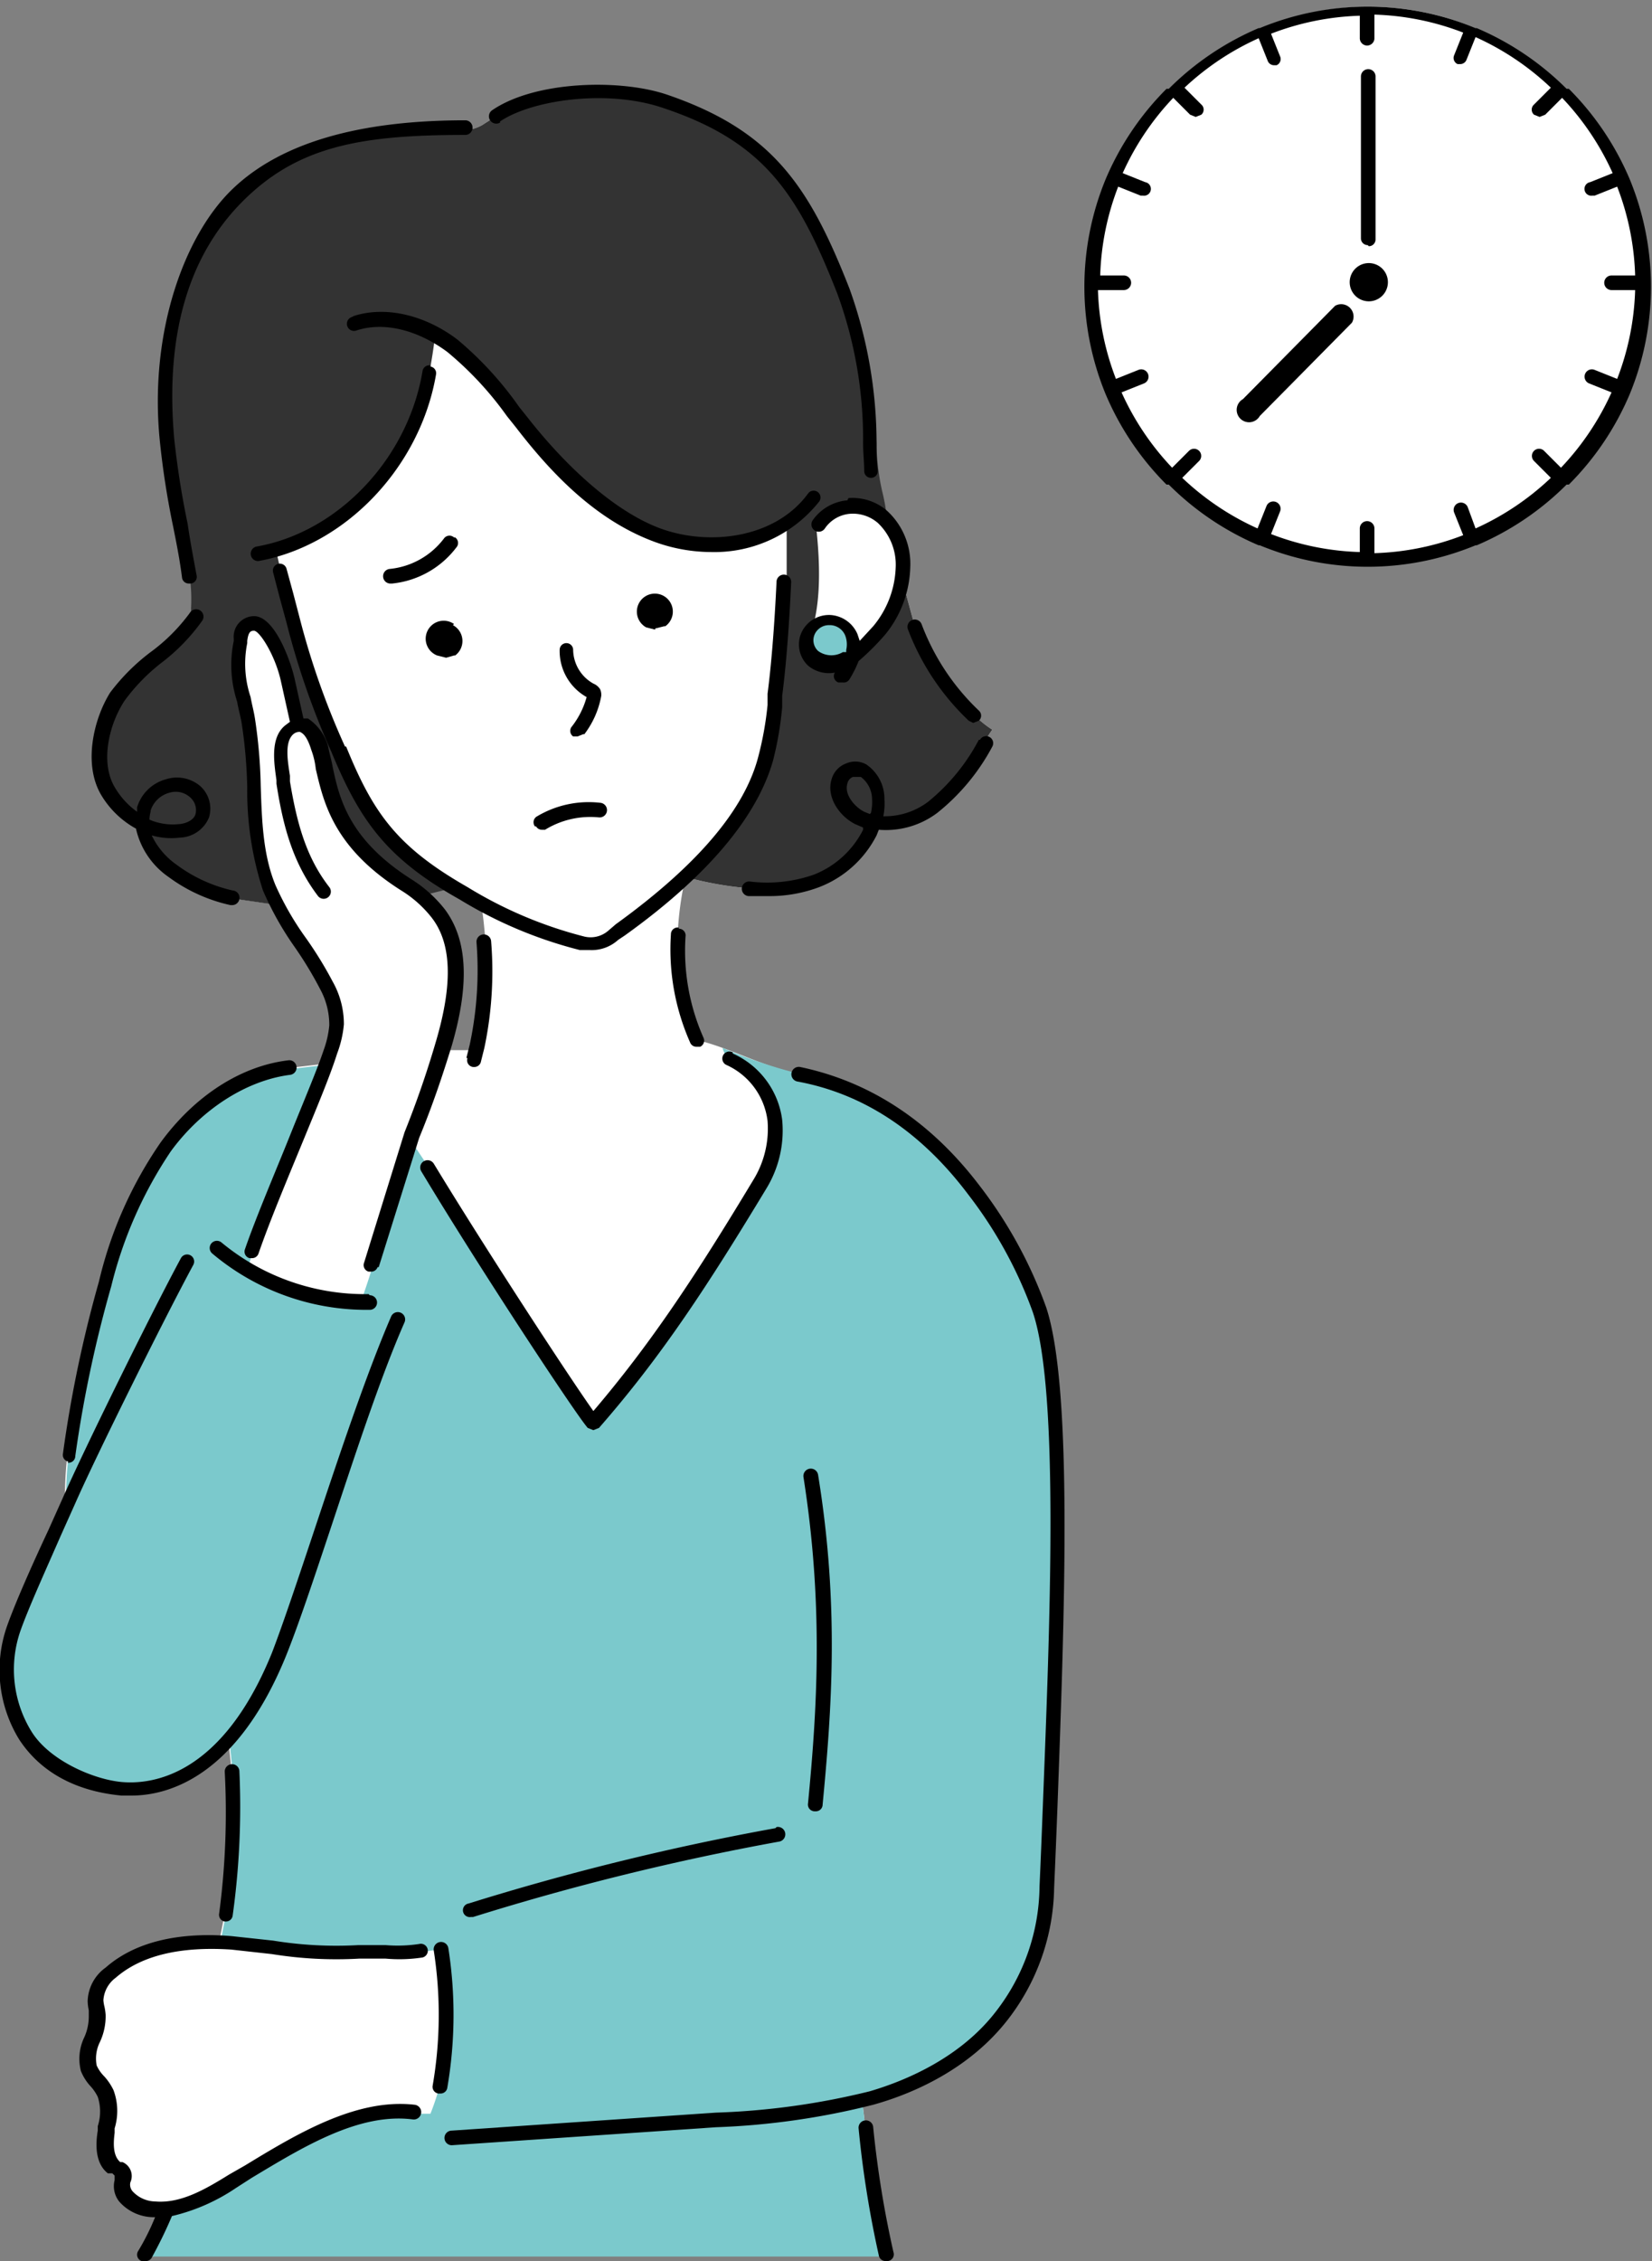<svg xmlns="http://www.w3.org/2000/svg" xmlns:xlink="http://www.w3.org/1999/xlink" width="147" height="201.11" viewBox="0 0 147 201.11"><rect x="0" y="0" width="147" height="201.11" fill="#808080" stroke="none"/><defs><style>.a{fill:none;}.b{clip-path:url(#a);}.c{fill:#fff;}.d{fill:#333;}.e{fill:#7bc9cc;}</style><clipPath id="a"><rect class="a" width="147" height="201.11"/></clipPath></defs><g transform="translate(73.5 100.555)"><g class="b" transform="translate(-73.5 -100.555)"><path class="c" d="M71.1,95.5c-3.2-.6-6.1-2.3-9.1-3a19.8,19.8,0,0,1-1.7-9.3A28.1,28.1,0,0,1,61,78a30.3,30.3,0,0,0,5.6,1,13.3,13.3,0,0,0,6-.7A8.9,8.9,0,0,0,77.4,74l.4-.9A6.8,6.8,0,0,0,83,71.8a18.1,18.1,0,0,0,4.7-5.7h-.1a6,6,0,0,1,.7-1.2,8.8,8.8,0,0,1-1.6-1.3,21.1,21.1,0,0,1-5.3-7.9l-1.2-4.4c0-.3.1-.5.1-.8a6,6,0,0,0-1.4-4.1l-1.2-4.5c-.3-4.7-.1-9.8-2.5-16C71.3,16.4,68,12,59.2,9c-4.2-1.4-11.3-1.2-15,1.3l-1.1.7c-.4.3-1.4.7-1.7.4-6.9,0-15.3,1.1-20.3,6.1s-7,13.2-6.3,21.6c.3,3.9,1.3,7.6,2.1,12.3a10.3,10.3,0,0,1,0,3.8,3.9,3.9,0,0,1-1.6,2.3c-1.6,1.4-3.5,2.7-4.7,4.5s-2.3,5.9-.9,8.4a7.5,7.5,0,0,0,3.1,2.9,6.3,6.3,0,0,0,2.7,4.2,14,14,0,0,0,5.2,2.4l4.1.6c1.3,2.5,3.2,4.7,4.4,7.2a7.3,7.3,0,0,1,.9,3.5,9.3,9.3,0,0,1-.6,2.4l-.5,1-3.4.4c-4.4.5-8.4,3.4-11,7a38.241,38.241,0,0,0-5.4,12.2A110.5,110.5,0,0,0,6,129.4a29.6,29.6,0,0,0-.2,4.5c-1.7,3.7-3.8,8.4-4.7,10.9-1.7,5.1.2,13.2,9.7,14.2,3.8.4,7-1.5,9.5-4.4.1.9.2,1.9.3,2.9a69.5,69.5,0,0,1-.6,12.7l-.5,2.5c-3.5-.1-7.2.4-9.8,2.7a3.3,3.3,0,0,0-1.4,2.5c0,.4.2.8.2,1.3s-1.3,3.2-.7,4.7,1.2,1.4,1.6,2.2a5.689,5.689,0,0,1-.1,3.4,3.029,3.029,0,0,0,.7,3.2c.9.7.6.4.7.7a1.5,1.5,0,0,1-.1.6c-.3,1.4,1.4,2.5,2.8,2.5h1.1v.3a38.1,38.1,0,0,1-1.8,3.7h66A91.8,91.8,0,0,1,77,189.2l-.3-2.5.9-.3A22.032,22.032,0,0,0,89.2,179a19,19,0,0,0,3.9-11.4c.5-15.9,2.1-43-.7-51.4-1-3.1-7.2-18.1-21.4-20.9M39.3,93.6l.3-.8c1-3.4,1.9-8.3-.5-11.5a9.7,9.7,0,0,0-1.7-1.7l2.8-.7,1.1.6,1.5.8c.2,1.1.3,2.3.4,3.4a32.1,32.1,0,0,1-.6,9.3v.4H39.3"/><path class="d" d="M24.5,48.9A19.935,19.935,0,0,0,38.2,33.2c.2-1.1.4-2.3.5-3.3l1.5,1c2.5,1.9,4.3,4.4,6.2,6.8,3.2,4.1,6.9,8.1,11.8,9.9A13.3,13.3,0,0,0,70,46.5h0v5.3c-.2,3.6-.5,7.4-.8,10a37.8,37.8,0,0,1-.9,5.6C67.1,71.5,64,75.2,61,78h0a30.4,30.4,0,0,0,5.6,1,13.3,13.3,0,0,0,6-.7A8.9,8.9,0,0,0,77.4,74l.4-.9A6.8,6.8,0,0,0,83,71.8a18.1,18.1,0,0,0,4.7-5.7h-.1a5.9,5.9,0,0,1,.7-1.2,8.8,8.8,0,0,1-1.6-1.3,21.1,21.1,0,0,1-5.3-7.9l-1.2-4.4c0-.3.1-.5.1-.8a6,6,0,0,0-1.4-4.1v-.5a16.957,16.957,0,0,0-.4-2.2,20.2,20.2,0,0,1-.5-4.1,44.2,44.2,0,0,0-3-13.7C71.3,16.4,68,12,59.2,9c-4.2-1.4-11.3-1.2-15,1.3l-1.1.7c-.4.3-1.4.7-1.7.4-6.9,0-15.3,1.1-20.3,6.1s-7,13.2-6.3,21.6c.3,3.7,1.2,7.3,2,11.7a14.1,14.1,0,0,1,.2,3.3,3.9,3.9,0,0,1-1.8,3.4c-1.6,1.4-3.5,2.7-4.7,4.5s-2.3,5.9-.9,8.4a7.5,7.5,0,0,0,3.1,2.9,6.3,6.3,0,0,0,2.7,4.2,13.9,13.9,0,0,0,5.2,2.4l4.1.6L24,79c-1.8-4.6-1-9.9-1.9-14.8-.5-2.6-1.4-4.5-.7-7.1.1-.4,0-1.7,1.3-1.7s2.6,3,3,5l.8,4v.2c.7-.2,1.4.2,2,2s.7,7.7,7.7,12.2l1.2.9,2.8-.7c-5.4-3.3-7.5-6.3-10-12.2a69.8,69.8,0,0,1-4-11.4L25,50.9l-.4-1.8Z"/><path class="e" d="M92.5,116.4c-1-3.1-7.2-18.1-21.4-20.9a45,45,0,0,1-6.8-2.3,1.5,1.5,0,0,0,.7,1,7,7,0,0,1,4,5.5,9.3,9.3,0,0,1-1.3,5.7c-5,8.3-9.2,14.7-14.8,21.2-1-1.1-9.6-14.1-14.7-22.7l-1.6-2.4-3.4,11c-.4,1.3-.7,2.2-1.1,3.3h0A20.6,20.6,0,0,1,22,112.9h0l.5-1.5c1.7-5,5.1-12.4,6.6-16.7l-3.4.4c-4.4.5-8.4,3.4-11,7a38.241,38.241,0,0,0-5.4,12.2,110.5,110.5,0,0,0-3.2,15.2,29.6,29.6,0,0,0-.2,4.5c-1.7,3.7-3.8,8.4-4.7,10.9-1.7,5.1.2,13.2,9.7,14.2,3.8.4,7-1.5,9.5-4.4.1.9.2,1.9.3,2.9a69.5,69.5,0,0,1-.6,12.7l-.5,2.5h1c3.8.3,7.6,1.1,11.3.8,1.6-.2,4,.3,5.5,0l1.8-.2a37.8,37.8,0,0,1-.1,12.2,21.4,21.4,0,0,1-.8,2.4H36.7c-5.5-.7-11.4,3.3-16.1,6.2a15.4,15.4,0,0,1-5.9,2.5v.3a38.1,38.1,0,0,1-1.8,3.7h66A91.7,91.7,0,0,1,77,189.2l-.3-2.5.9-.3A22.032,22.032,0,0,0,89.2,179a19,19,0,0,0,3.9-11.4c.5-15.9,2.1-43-.7-51.4"/><path class="e" d="M75.7,56.6a2.2,2.2,0,0,0-1.9-1.3,2.1,2.1,0,0,0-1.9,1.2,2,2,0,0,0,.5,2.2,2.6,2.6,0,0,0,2.9.1l.5-.3h0a2.9,2.9,0,0,0,0-1.9"/><path class="c" d="M72.8,46.6a3.6,3.6,0,0,1,2.6-1.5,4.1,4.1,0,0,1,2.9.9,5.7,5.7,0,0,1,1.8,4.5A9.3,9.3,0,0,1,78,56.1l-1.5,1.5a3.9,3.9,0,0,0-2-2.2c-.5-.2-1.6.2-2.1.1.8-3.1.4-7,.2-8.9"/><path class="c" d="M121.8.6a24.6,24.6,0,1,0,24.6,24.6A24.6,24.6,0,0,0,121.8.6"/><path d="M41.6,94.1a.6.6,0,0,0,.5.8h.1a.6.6,0,0,0,.6-.5l.3-1.2a32.9,32.9,0,0,0,.6-9.5.652.652,0,0,0-1.3.1,31.6,31.6,0,0,1-.6,9.1l-.3,1.2"/><path d="M60.4,82.5a.6.6,0,0,0-.7.6,20.4,20.4,0,0,0,1.7,9.6.6.6,0,0,0,.6.4h.3a.6.6,0,0,0,.3-.8,19.1,19.1,0,0,1-1.6-9,.6.6,0,0,0-.6-.7"/><path d="M65.2,93.6a.626.626,0,0,0-.6,1.1,6.3,6.3,0,0,1,3.7,5A8.7,8.7,0,0,1,67,105c-5,8.3-9,14.4-14.2,20.5-2-2.8-9.4-14.1-14.2-22a.652.652,0,1,0-1.1.7c5.1,8.5,13.8,21.7,14.8,22.8l.5.2h0l.5-.2c5.6-6.4,9.7-12.7,14.9-21.3a9.9,9.9,0,0,0,1.4-6.1,7.5,7.5,0,0,0-4.4-5.9"/><path d="M71.2,94.9a.658.658,0,1,0-.2,1.3c5.9,1.1,11,4.5,15.2,10.1a38.3,38.3,0,0,1,5.7,10.4c2.4,7.1,1.5,28.3.9,43.8-.1,2.6-.2,5.1-.3,7.3a18.4,18.4,0,0,1-3.8,11c-3.1,4.1-7.9,6.2-11.3,7.2a65.6,65.6,0,0,1-13.7,1.9l-23.5,1.6a.65.65,0,0,0,0,1.3h0l23.5-1.6a66.5,66.5,0,0,0,14-2c3.6-1,8.6-3.2,12-7.6a19.6,19.6,0,0,0,4.1-11.7c.1-2.2.2-4.7.3-7.3.6-16.5,1.4-37-1-44.3a39.7,39.7,0,0,0-5.9-10.8c-4.4-5.8-9.8-9.3-16-10.6"/><path d="M78.8,201.1H79a.6.6,0,0,0,.5-.8,91.2,91.2,0,0,1-1.8-11.1.652.652,0,1,0-1.3.1,92.7,92.7,0,0,0,1.8,11.3.6.6,0,0,0,.6.5"/><path d="M10.8,159.7h.9c3.2,0,9.3-1.6,13.7-12.3,1.1-2.7,2.5-6.9,4-11.4,2.1-6.3,4.4-13.4,6.6-18.4a.65.65,0,0,0-1.2-.5c-2.2,5.1-4.6,12.3-6.7,18.6-1.5,4.5-2.9,8.7-3.9,11.3-4.5,11.1-10.8,11.7-13.3,11.5s-6.5-1.9-8.1-4.5a10.5,10.5,0,0,1-1-8.9c.7-2,2.2-5.3,3.6-8.5l1.3-2.9c1.8-4.1,7.8-16.2,10.5-21.2a.626.626,0,1,0-1.1-.6c-2.7,5-8.7,17.2-10.5,21.3l-1.3,2.9c-1.5,3.2-3,6.6-3.7,8.6a11.8,11.8,0,0,0,1.1,10c1.3,2,3.9,4.5,9.1,5"/><path d="M32.8,115.1a20,20,0,0,1-13.1-4.6.64.64,0,1,0-.8,1,21.3,21.3,0,0,0,13.6,5h.4a.65.65,0,0,0,0-1.3Z"/><path d="M20,170.9h.1a.6.6,0,0,0,.6-.5,70.1,70.1,0,0,0,.6-12.9.652.652,0,0,0-1.3.1,68.5,68.5,0,0,1-.5,12.6.6.6,0,0,0,.5.7"/><path d="M12.1,73.7A7.1,7.1,0,0,0,15,78a14.5,14.5,0,0,0,5.5,2.5h.1a.652.652,0,1,0,.1-1.3,13.2,13.2,0,0,1-5-2.3,6.7,6.7,0,0,1-2.2-2.6,6.3,6.3,0,0,0,2.5.2,2.9,2.9,0,0,0,2.6-1.8,2.7,2.7,0,0,0-.8-2.8,3.2,3.2,0,0,0-3-.6,3.7,3.7,0,0,0-2.6,2.5v.4a7,7,0,0,1-2-2.2c-1.3-2.2-.5-5.6.9-7.7A17,17,0,0,1,14.3,59,17.3,17.3,0,0,0,18,55.2a.652.652,0,1,0-1.1-.7A16.1,16.1,0,0,1,13.4,58a18.2,18.2,0,0,0-3.6,3.6C8.3,64,7.4,68,9,70.7a8.2,8.2,0,0,0,3.1,3m1.3-1.6a2.4,2.4,0,0,1,1.7-1.6,1.9,1.9,0,0,1,1.8.4,1.5,1.5,0,0,1,.5,1.5c-.2.7-1.2.9-1.5.9a5.2,5.2,0,0,1-2.6-.4,2.9,2.9,0,0,1,.1-.7"/><path d="M44.5,10.8C47.3,8.9,54,7.9,59,9.6c9,3,12,7.6,15.5,16.5a37.62,37.62,0,0,1,2.3,13.3c0,.9.1,1.7.1,2.5a.6.6,0,0,0,.6.6h0a.6.6,0,0,0,.6-.7,19.269,19.269,0,0,1-.1-2.4,40.7,40.7,0,0,0-2.4-13.7C72,16.5,68.7,11.6,59.3,8.4,55.1,7,47.6,7.2,43.8,9.8a.652.652,0,0,0,.7,1.1"/><path d="M58.3,55.9l.8-.2h.1a1.6,1.6,0,1,0-1.7.1l.8.2"/><path d="M40.4,55.5a1.6,1.6,0,1,0-1.5,2.8l.8.2.7-.2h.1a1.6,1.6,0,0,0-.2-2.7"/><path d="M51,65.5h.4l.5-.2H52a7.95,7.95,0,0,0,1.5-3.4,1.2,1.2,0,0,0-.1-.6,1.3,1.3,0,0,0-.6-.5,3.5,3.5,0,0,1-1.8-3,.6.6,0,0,0-.6-.6h0a.6.6,0,0,0-.6.6A4.7,4.7,0,0,0,52.2,62h0a7.5,7.5,0,0,1-1.3,2.6.6.6,0,0,0,.1.9"/><path d="M30.7,66.4a69.2,69.2,0,0,1-4-11.3l-.6-2.3-.6-2.2a.618.618,0,1,0-1.2.3l.6,2.3.6,2.2a70.2,70.2,0,0,0,4,11.5c2.5,6,4.8,9.4,11.4,13.1a38.7,38.7,0,0,0,10.7,4.5h.9a3.5,3.5,0,0,0,2.5-.9l.6-.4C63,77.9,67.4,72.6,68.8,67.6a30.2,30.2,0,0,0,.8-4.7v-1c.3-2.3.6-5.7.8-10.1a.652.652,0,0,0-1.3-.1c-.2,4.3-.5,7.7-.8,10v1a29.4,29.4,0,0,1-.8,4.5C66.3,72,62,77,54.8,82.2l-.7.6a2.4,2.4,0,0,1-2.1.5,37.6,37.6,0,0,1-10.4-4.4c-6.3-3.6-8.4-6.6-10.8-12.5"/><path d="M75.4,44.5a4.2,4.2,0,0,0-3.1,1.8.652.652,0,0,0,1.1.7,3,3,0,0,1,2.2-1.3,3.4,3.4,0,0,1,2.5.8,5.1,5.1,0,0,1,1.6,4,8.6,8.6,0,0,1-2,5.2L76.5,57l-.2-.6a2.8,2.8,0,0,0-2.4-1.7,2.7,2.7,0,0,0-2.6,1.6,2.6,2.6,0,0,0,.6,2.9,2.9,2.9,0,0,0,2.5.6h-.1a.6.6,0,0,0,.3.9H75a.6.6,0,0,0,.6-.3,9.9,9.9,0,0,0,.8-1.6,22.4,22.4,0,0,0,2.4-2.4,9.9,9.9,0,0,0,2.2-6,6.4,6.4,0,0,0-2.1-5,4.7,4.7,0,0,0-3.4-1.1M75.3,58H75a2,2,0,0,1-2.2-.1,1.3,1.3,0,0,1-.3-1.5,1.4,1.4,0,0,1,1.3-.8h.1a1.5,1.5,0,0,1,1.3.9,2.2,2.2,0,0,1,.1,1.3"/><path d="M87.1,65.8a17.7,17.7,0,0,1-4.5,5.5,6.4,6.4,0,0,1-4,1.3,5.7,5.7,0,0,0,.1-1.5A3.7,3.7,0,0,0,77.1,68a2,2,0,0,0-1.8-.1A2.1,2.1,0,0,0,74,69.3c-.5,1.6.7,3.3,2.1,4l.7.3v.2a8.3,8.3,0,0,1-4.4,4,12.6,12.6,0,0,1-5.7.6.652.652,0,0,0-.1,1.3h1.7a12.5,12.5,0,0,0,4.6-.8A9.6,9.6,0,0,0,78,74.3l.2-.5a7.6,7.6,0,0,0,5.2-1.5,18.9,18.9,0,0,0,4.9-5.9.626.626,0,0,0-1.1-.6m-9.8,6.6-.5-.2c-.8-.4-1.8-1.5-1.5-2.5a.8.8,0,0,1,.5-.6h.7a2.5,2.5,0,0,1,1,2,4.3,4.3,0,0,1-.1,1.2"/><path d="M80.8,56a21.8,21.8,0,0,0,5.4,8.1l.4.2.5-.2a.6.6,0,0,0,0-.9A20.6,20.6,0,0,1,82,55.5a.65.65,0,1,0-1.2.5"/><path d="M15.4,46.8c.3,1.5.6,3,.8,4.6a.6.6,0,0,0,.6.5H17a.6.6,0,0,0,.5-.7c-.3-1.6-.6-3.2-.8-4.6q-.79-3.768-1.2-7.6c-.8-9.1,1.2-16.2,6.1-21.1S32.1,12,41.4,12a.65.65,0,1,0,0-1.3h0c-9.7,0-16.6,2.1-20.8,6.2S13.3,29.5,14.2,39a73.838,73.838,0,0,0,1.2,7.8"/><path d="M31.3,28.2a.632.632,0,0,0,.4,1.2c2.4-.8,5.4-.1,8.1,1.9A29.8,29.8,0,0,1,45.1,37l.8,1c3,3.9,6.9,8.1,12.1,10.1a14.8,14.8,0,0,0,5.3,1,11.9,11.9,0,0,0,9.6-4.5.61.61,0,1,0-1-.7c-3,4.1-9.1,4.7-13.4,3s-8.6-6-11.5-9.7l-.8-1a30.8,30.8,0,0,0-5.5-6c-2.9-2.2-6.4-3-9.2-2.1"/><path d="M38.3,32.5a.6.6,0,0,0-.7.5c-1.3,7.8-7.5,14.3-14.7,15.6a.652.652,0,0,0,.1,1.3h0c7.8-1.4,14.4-8.4,15.8-16.6a.6.6,0,0,0-.5-.7"/><path d="M47.7,73.5a.6.6,0,0,0,.5.3h.3a7.7,7.7,0,0,1,4.8-1.1.652.652,0,1,0,.1-1.3,9,9,0,0,0-5.6,1.2.6.6,0,0,0-.2.9"/><path d="M40.4,47.8a.6.6,0,0,0-.9.1,6.9,6.9,0,0,1-4.8,2.7.652.652,0,1,0,.1,1.3h.1a8.2,8.2,0,0,0,5.7-3.2.6.6,0,0,0-.1-.9"/><path d="M72.5,161.1h.1a.6.6,0,0,0,.6-.6c.8-8.4,1.5-17.6-.4-29.3a.658.658,0,1,0-1.3.2c1.8,11.5,1.2,20.7.4,29a.6.6,0,0,0,.6.7"/><path d="M69,162.6a228.4,228.4,0,0,0-27.3,6.7.608.608,0,0,0,.2,1.2h.2a227.007,227.007,0,0,1,27.2-6.7.658.658,0,1,0-.2-1.3"/><path d="M39.1,186.2h.1a.6.6,0,0,0,.6-.5,38.3,38.3,0,0,0,.1-12.4.658.658,0,1,0-1.3.2,37,37,0,0,1-.1,12,.6.6,0,0,0,.5.7"/><path d="M10.2,193.9a2.2,2.2,0,0,0,.4,1.9,4.1,4.1,0,0,0,3,1.4h.2a20.977,20.977,0,0,1-1.5,3,.6.6,0,0,0,.3.9h.3a.6.6,0,0,0,.6-.3,39.1,39.1,0,0,0,1.8-3.7,17.1,17.1,0,0,0,5.7-2.5l1.4-.9c4.5-2.7,9.5-5.8,14.3-5.2a.658.658,0,1,0,.2-1.3c-5.2-.6-10.5,2.6-15.1,5.4l-1.4.8c-2.1,1.3-4.3,2.6-6.6,2.4a2.8,2.8,0,0,1-2-.9.9.9,0,0,1-.2-.8h0a1.347,1.347,0,0,0-.7-1.8h-.2c-.7-.6-.6-1.8-.5-2.6v-.4a5.3,5.3,0,0,0-.1-3.4,5.2,5.2,0,0,0-.8-1.2,3.3,3.3,0,0,1-.7-1,3.3,3.3,0,0,1,.3-2.1,5.4,5.4,0,0,0,.5-2.4,5,5,0,0,0-.1-.7,3.5,3.5,0,0,1-.1-.6,2.7,2.7,0,0,1,1.1-2c2.3-2,5.8-2.8,10.3-2.5l3.6.4a35.9,35.9,0,0,0,7.8.4h2.3a13.6,13.6,0,0,0,3.3-.1.618.618,0,0,0-.3-1.2,12.9,12.9,0,0,1-3,.1H31.9a34.9,34.9,0,0,1-7.6-.4l-3.7-.4c-4.9-.4-8.7.6-11.2,2.8a3.8,3.8,0,0,0-1.6,3,4.5,4.5,0,0,0,.1.8v.5a4.5,4.5,0,0,1-.4,1.9,4.4,4.4,0,0,0-.3,3,4.4,4.4,0,0,0,.9,1.4,4.1,4.1,0,0,1,.6.9,4.2,4.2,0,0,1,0,2.6v.4c-.3,1.8,0,3.1.9,3.8H10l.2.2v.3"/><path d="M33.7,112.7l3.6-11.5c1.2-2.9,2.1-5.6,2.9-8.2,1.6-5.5,1.4-9.4-.6-12.1a11.6,11.6,0,0,0-3-2.7c-5.5-3.5-6.4-7.1-7-10-.1-.6-.3-1.2-.4-1.8a4.388,4.388,0,0,0-1.8-2.5H27l-.8-3.6c-.4-1.7-1.8-5.5-3.6-5.5h0a1.828,1.828,0,0,0-1.8,2V57a10.5,10.5,0,0,0,.3,5.4c.1.6.3,1.3.4,1.9A43.5,43.5,0,0,1,22,70a28.527,28.527,0,0,0,1.4,9.2,27.7,27.7,0,0,0,2.8,5A33.6,33.6,0,0,1,28.5,88a6.6,6.6,0,0,1,.8,3.2,8.7,8.7,0,0,1-.5,2.2c-.6,1.8-1.8,4.6-3,7.6s-3,7.2-4,10.1a.6.6,0,0,0,.4.8h.2a.6.6,0,0,0,.6-.4c1-2.9,2.6-6.7,4-10.1s2.4-5.8,3-7.7a9.7,9.7,0,0,0,.6-2.6,7.7,7.7,0,0,0-1-3.8,34.4,34.4,0,0,0-2.4-3.9,26.2,26.2,0,0,1-2.7-4.7c-1.1-2.7-1.2-5.7-1.3-8.8a44.8,44.8,0,0,0-.5-5.9c-.1-.7-.3-1.4-.4-2a9.3,9.3,0,0,1-.3-4.8V57c.1-.8.3-.9.6-.9h0c.5,0,1.9,2.2,2.4,4.5l.8,3.6-.4.3c-1.4,1.1-1,3.4-.8,4.9v.3c.6,3.9,1.5,7.1,3.7,10a.64.64,0,1,0,1-.8c-2.1-2.7-2.9-5.8-3.5-9.4V69c-.2-1.3-.5-3,.3-3.7a.8.8,0,0,1,.6-.2c.2.1.6.3,1,1.6a6.949,6.949,0,0,1,.4,1.7c.7,3,1.6,7,7.6,10.8a10.3,10.3,0,0,1,2.7,2.4c1.8,2.3,1.9,5.9.4,11q-1.2,4.117-2.8,8.1h0l-3.6,11.6a.6.6,0,0,0,.4.8H33a.6.6,0,0,0,.6-.4"/><path d="M6,130.1h.1a.6.6,0,0,0,.6-.6,110.3,110.3,0,0,1,3.2-15.1,37.406,37.406,0,0,1,5.3-12c2.7-3.7,6.7-6.3,10.6-6.8a.652.652,0,0,0-.1-1.3c-4.3.5-8.4,3.2-11.4,7.3A36.4,36.4,0,0,0,8.8,114a111.4,111.4,0,0,0-3.2,15.3.6.6,0,0,0,.5.7"/><path d="M121.8,23.4a1.7,1.7,0,1,0,1.7,1.7,1.7,1.7,0,0,0-1.7-1.7"/><path d="M121.8,21.9a.6.6,0,0,0,.6-.6V6.8a.65.65,0,1,0-1.3,0V21.2a.6.6,0,0,0,.6.6"/><path d="M118.8,27.2l-8.2,8.3a1.1,1.1,0,1,0,1.5,1.5l8.2-8.3a1.1,1.1,0,0,0-1.5-1.5"/><path d="M131.4,48.5h0a25.3,25.3,0,0,0,8-5.4h.2a25.3,25.3,0,0,0,5.4-8h0a25.1,25.1,0,0,0,0-19.2h0a25.3,25.3,0,0,0-5.4-8h-.2a25.3,25.3,0,0,0-8-5.4h-.1a25.1,25.1,0,0,0-19.2,0H112a25.3,25.3,0,0,0-8,5.4h-.2a25.3,25.3,0,0,0-5.4,8h0a25.1,25.1,0,0,0,0,19.2h0a25.3,25.3,0,0,0,5.4,8h.2a25.3,25.3,0,0,0,8,5.4h.1a25.1,25.1,0,0,0,19.2,0h0m-.7-3.4a.65.65,0,0,0-1.2.5l.8,2a23.8,23.8,0,0,1-7.9,1.6V47a.65.65,0,1,0-1.3,0v2.1a23.8,23.8,0,0,1-7.9-1.6l.8-2a.65.65,0,0,0-1.2-.5l-.8,2a24,24,0,0,1-6.7-4.5l1.5-1.5a.636.636,0,0,0-.9-.9l-1.5,1.5a24,24,0,0,1-4.5-6.7l2-.8a.65.65,0,0,0-.5-1.2l-2,.8a23.8,23.8,0,0,1-1.6-7.9H100a.65.65,0,0,0,0-1.3H97.9a23.8,23.8,0,0,1,1.6-7.9l2,.8h.2a.608.608,0,0,0,.2-1.2l-2-.8a24,24,0,0,1,4.5-6.7l1.5,1.5.5.2.5-.2a.6.6,0,0,0,0-.9l-1.5-1.5A24,24,0,0,1,112,3.4l.8,2a.6.6,0,0,0,.6.4h.2a.6.6,0,0,0,.3-.8l-.8-2A23.8,23.8,0,0,1,121,1.4v2a.65.65,0,1,0,1.3,0V1.3a23.8,23.8,0,0,1,7.9,1.6l-.8,2a.6.6,0,0,0,.3.8h.2a.6.6,0,0,0,.6-.4l.8-2A24,24,0,0,1,138,7.8l-1.5,1.5a.6.6,0,0,0,0,.9l.5.2.5-.2L139,8.7a24,24,0,0,1,4.5,6.7l-2,.8a.608.608,0,1,0,.2,1.2h.2l2-.8a23.8,23.8,0,0,1,1.6,7.9h-2.1a.65.65,0,0,0,0,1.3h2.1a23.8,23.8,0,0,1-1.6,7.9l-2-.8a.65.65,0,1,0-.5,1.2l2,.8a24,24,0,0,1-4.5,6.7l-1.5-1.5a.636.636,0,0,0-.9.9l1.5,1.5a24,24,0,0,1-6.7,4.5Z"/></g></g></svg>